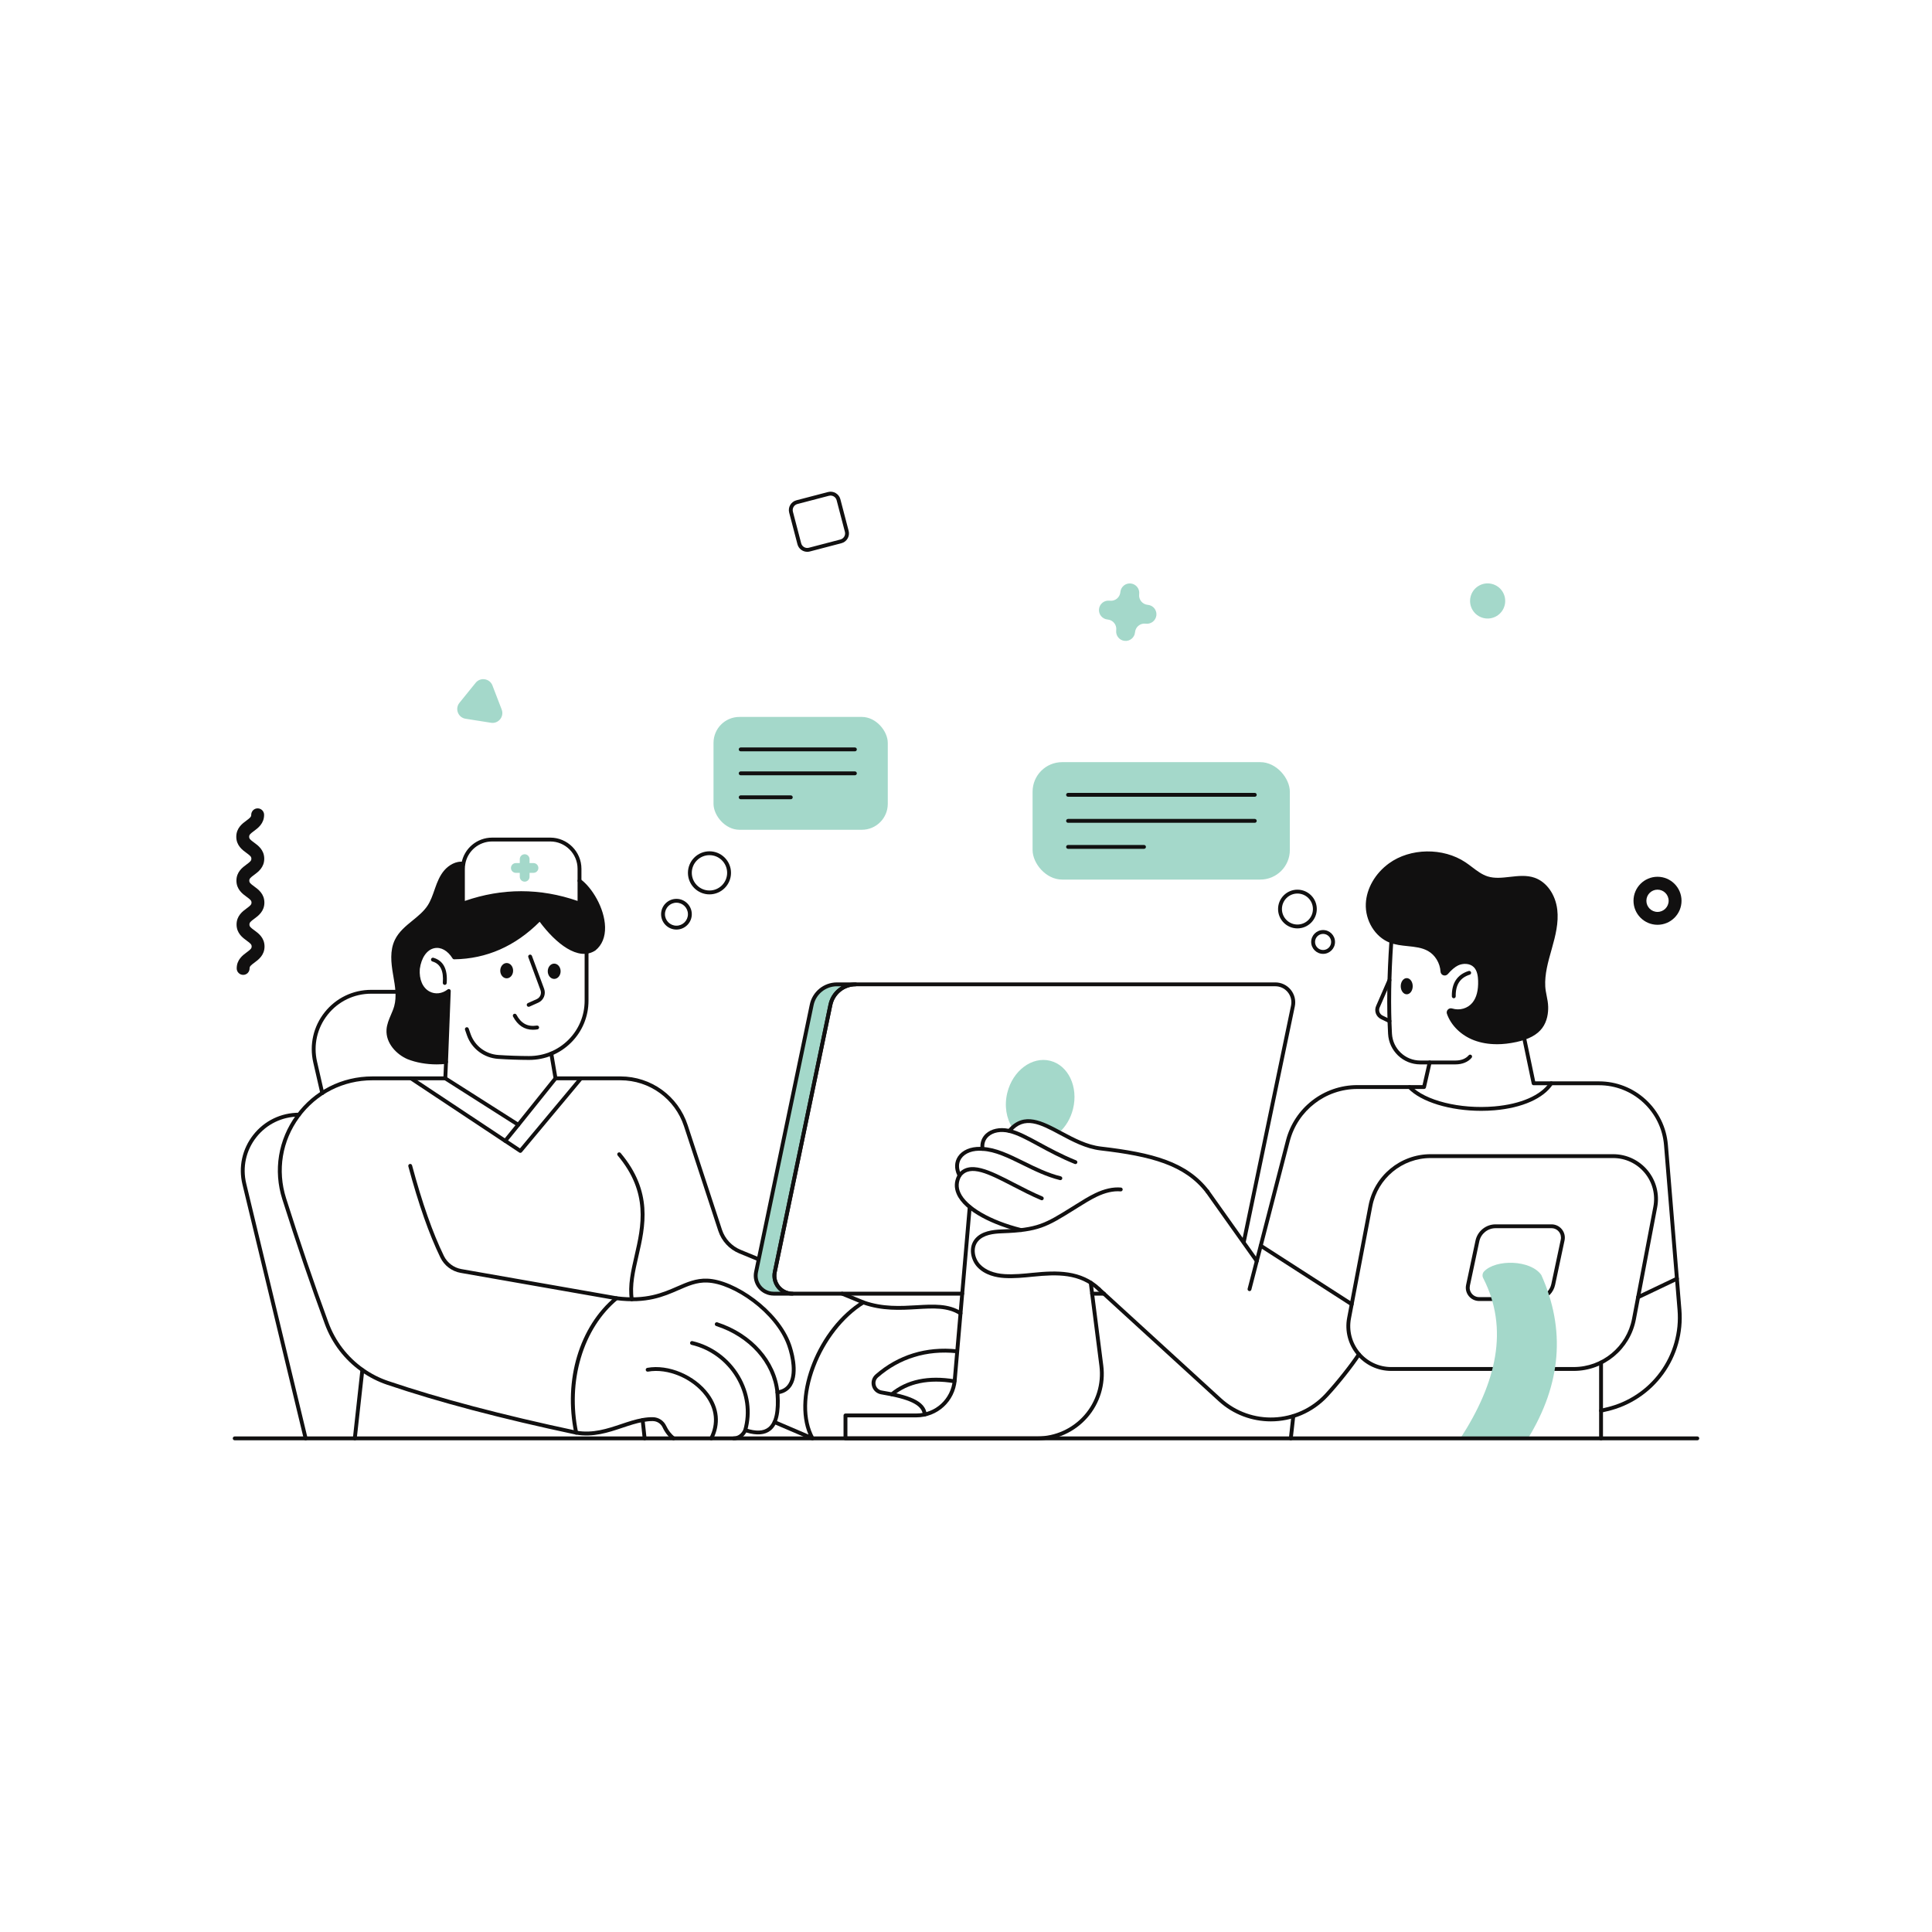 <?xml version="1.0" encoding="utf-8"?>
<svg xmlns="http://www.w3.org/2000/svg" viewBox="0 0 1500 1500">
  <g>
    <g id="Inking_Expand">
      <g id="Admission_copy">
        <g>
          <rect height="87.62" rx="20.14" ry="20.14" style="fill:#a4d8ca" width="135.3" x="553.97" y="556.62"/>
          <path d="M550.83,694.39c-9.22,0-16.72-7.5-16.72-16.72s7.5-16.72,16.72-16.72,16.72,7.5,16.72,16.72-7.5,16.72-16.72,16.72ZM550.83,663.94c-7.57,0-13.72,6.16-13.72,13.72s6.16,13.72,13.72,13.72,13.72-6.16,13.72-13.72-6.16-13.72-13.72-13.72Z" style="fill:#111010"/>
          <path d="M525.19,721.71c-6.58,0-11.92-5.35-11.92-11.92s5.35-11.92,11.92-11.92,11.92,5.35,11.92,11.92-5.35,11.92-11.92,11.92ZM525.19,700.86c-4.92,0-8.92,4-8.92,8.92s4,8.92,8.92,8.92,8.92-4,8.92-8.92-4-8.92-8.92-8.92Z" style="fill:#111010"/>
          <path d="M663.74,583.33h-88.67c-.83,0-1.5-.67-1.5-1.5s.67-1.5,1.5-1.5h88.67c.83,0,1.5.67,1.5,1.5s-.67,1.5-1.5,1.5Z" style="fill:#111010"/>
          <path d="M663.74,601.93h-88.67c-.83,0-1.5-.67-1.5-1.5s.67-1.5,1.5-1.5h88.67c.83,0,1.5.67,1.5,1.5s-.67,1.5-1.5,1.5Z" style="fill:#111010"/>
          <path d="M613.97,620.53h-38.9c-.83,0-1.5-.67-1.5-1.5s.67-1.5,1.5-1.5h38.9c.83,0,1.5.67,1.5,1.5s-.67,1.5-1.5,1.5Z" style="fill:#111010"/>
        </g>
        <g>
          <rect height="91.17" rx="22.94" ry="22.94" style="fill:#a4d8ca" width="199.73" x="801.7" y="591.73"/>
          <path d="M1007.32,720.8c-8.29,0-15.03-6.74-15.03-15.03s6.74-15.03,15.03-15.03,15.03,6.74,15.03,15.03-6.74,15.03-15.03,15.03ZM1007.32,693.74c-6.63,0-12.03,5.4-12.03,12.03s5.4,12.03,12.03,12.03,12.03-5.4,12.03-12.03-5.4-12.03-12.03-12.03Z" style="fill:#111010"/>
          <path d="M1027.25,740.58c-5.1,0-9.25-4.15-9.25-9.25s4.15-9.25,9.25-9.25,9.25,4.15,9.25,9.25-4.15,9.25-9.25,9.25ZM1027.25,725.08c-3.45,0-6.25,2.8-6.25,6.25s2.8,6.25,6.25,6.25,6.25-2.8,6.25-6.25-2.8-6.25-6.25-6.25Z" style="fill:#111010"/>
          <path d="M974.21,618.6h-144.97c-.83,0-1.5-.67-1.5-1.5s.67-1.5,1.5-1.5h144.97c.83,0,1.5.67,1.5,1.5s-.67,1.5-1.5,1.5Z" style="fill:#111010"/>
          <path d="M974.21,638.82h-144.97c-.83,0-1.5-.67-1.5-1.5s.67-1.5,1.5-1.5h144.97c.83,0,1.5.67,1.5,1.5s-.67,1.5-1.5,1.5Z" style="fill:#111010"/>
          <path d="M888.2,659.03h-58.95c-.83,0-1.5-.67-1.5-1.5s.67-1.5,1.5-1.5h58.95c.83,0,1.5.67,1.5,1.5s-.67,1.5-1.5,1.5Z" style="fill:#111010"/>
        </g>
        <g>
          <path d="M449.92,685.36c-.83,0-1.5-.67-1.5-1.5v-9.32c0-11.71-9.52-21.23-21.23-21.23h-45.06c-10.35,0-19.15,7.39-20.91,17.58-.14.82-.91,1.37-1.73,1.22-.82-.14-1.36-.92-1.22-1.73,2.01-11.63,12.05-20.06,23.87-20.06h45.06c13.36,0,24.23,10.87,24.23,24.23v9.32c0,.83-.67,1.5-1.5,1.5Z" style="fill:#111010"/>
          <path d="M414.2,670.09h-3.06v-3.06c0-2.09-1.69-3.79-3.79-3.79h0c-2.09,0-3.79,1.69-3.79,3.79v3.06h-3.06c-2.09,0-3.79,1.69-3.79,3.79h0c0,2.09,1.69,3.79,3.79,3.79h3.06v3.06c0,2.09,1.69,3.79,3.79,3.79h0c2.09,0,3.79-1.69,3.79-3.79v-3.06h3.06c2.09,0,3.79-1.69,3.79-3.79h0c0-2.09-1.69-3.79-3.79-3.79Z" style="fill:#a4d8ca"/>
          <path d="M461.36,736.7c-12.17,7.97-29.11-5.17-42.21-23.36-18.62,19.19-40.63,29.6-66.52,29.96-9.02-14.58-25.57-10.83-28.19,8.86-1.37,18.48,13.73,25.25,24,17.23l-2.14,55.1c-10.68,1.18-21.29-.33-29.38-3.57-8.62-3.7-15.95-12.12-15.32-21.47.42-6.3,4.23-11.82,5.91-17.9,2.3-8.35.49-17.19-.95-25.73-1.43-8.53-2.4-17.7,1.36-25.49,5.33-11.03,18.5-16.13,25.25-26.35,2.81-4.24,4.36-9.16,6.05-13.96,1.69-4.8,3.61-9.65,6.97-13.47,3.36-3.82,8.53-6.75,13.55-5.92-.23,1.27-.34,2.58-.34,3.91v27.04c30.17-10.95,60.35-10.95,90.52,0v-17.72c13.65,9.95,26.82,40.39,11.44,52.84Z" style="fill:#111010"/>
          <path d="M339.05,826.39c-8.05,0-16.03-1.41-22.69-4.07-8.35-3.58-16.98-12.29-16.26-22.96.27-4.1,1.88-7.85,3.43-11.47.94-2.19,1.91-4.46,2.54-6.73,2.04-7.42.67-15.44-.66-23.2l-.32-1.88c-1.4-8.37-2.56-18,1.49-26.39,3.04-6.29,8.48-10.73,13.75-15.01,4.25-3.46,8.64-7.04,11.6-11.51,2.4-3.62,3.89-7.91,5.34-12.06l.55-1.57c1.62-4.61,3.65-9.86,7.26-13.96,3.3-3.75,8.95-7.39,14.92-6.41.4.07.75.29.98.62s.32.74.25,1.13c-.21,1.16-.32,2.39-.32,3.64v24.92c29.05-10.07,58.48-10.07,87.52,0v-15.6c0-.56.32-1.08.82-1.34s1.11-.21,1.56.12c8.83,6.44,18.59,22.43,18.96,37.03.2,7.79-2.38,14.08-7.46,18.19-.04.03-.08.06-.12.09-13.22,8.66-30.77-5.59-43.2-22.31-18.97,19-41.28,28.8-66.33,29.15-.54-.01-1.02-.26-1.3-.71-3.75-6.06-9.05-9.02-14.19-7.92-5.77,1.23-10.08,7.44-11.24,16.19-.59,8.04,2.23,14.59,7.56,17.44,4.39,2.35,9.77,1.74,14.03-1.59.46-.36,1.09-.42,1.61-.15.52.27.84.81.82,1.39l-2.14,55.1c-.03.74-.6,1.35-1.33,1.43-2.46.27-4.94.4-7.42.4ZM357.96,671.99c-4.21,0-8.18,2.75-10.65,5.56-3.25,3.7-5.08,8.44-6.68,12.98l-.55,1.56c-1.5,4.32-3.06,8.79-5.67,12.73-3.21,4.86-7.78,8.58-12.21,12.18-5.24,4.27-10.19,8.3-12.94,13.99-3.67,7.59-2.56,16.67-1.23,24.59l.32,1.87c1.39,8.08,2.82,16.44.6,24.5-.68,2.46-1.69,4.83-2.67,7.11-1.52,3.55-2.95,6.9-3.19,10.49-.62,9.22,7.04,16.83,14.42,19.99,7.87,3.15,17.77,4.45,27.34,3.59l1.98-50.9c-4.71,2.54-10.15,2.67-14.75.21-6.41-3.43-9.83-11.05-9.13-20.39,1.37-10.28,6.45-17.28,13.6-18.82,6.21-1.33,12.48,1.86,16.9,8.55,24.44-.55,46.18-10.47,64.63-29.49.31-.32.74-.48,1.19-.45.44.03.85.26,1.11.62,11.64,16.16,28.28,30.68,40.11,23.02,4.35-3.55,6.46-8.84,6.29-15.73-.31-12.38-7.81-25.81-15.34-32.72v14.54c0,.49-.24.95-.64,1.23-.4.28-.91.35-1.37.18-29.69-10.78-59.8-10.78-89.5,0-.46.17-.97.1-1.37-.18-.4-.28-.64-.74-.64-1.23v-27.04c0-.87.04-1.72.13-2.55-.02,0-.05,0-.07,0ZM461.36,736.7h0,0Z" style="fill:#111010"/>
          <path d="M345.3,764.66s-.08,0-.12,0c-.83-.07-1.44-.79-1.38-1.61.75-9.34-1.9-14.76-8.1-16.56-.79-.23-1.25-1.06-1.02-1.86.23-.79,1.07-1.25,1.86-1.02,7.67,2.23,11.12,8.85,10.26,19.68-.06.79-.72,1.38-1.49,1.38Z" style="fill:#111010"/>
          <path d="M345.73,838.76s-.04,0-.07,0c-.83-.04-1.47-.74-1.43-1.57l.57-12.76c.04-.83.71-1.47,1.57-1.43.83.04,1.47.74,1.43,1.57l-.57,12.76c-.04.8-.7,1.43-1.5,1.43Z" style="fill:#111010"/>
          <path d="M410.85,822.92c-.06,0-.12,0-.18,0-8.04-.03-16.1-.31-23.97-.83-10.93-.72-20.38-7.79-24.07-18.01-.54-1.51-1.08-3.04-1.59-4.57-.27-.79.16-1.64.94-1.9.79-.27,1.64.16,1.9.94.51,1.52,1.04,3.02,1.58,4.51,3.29,9.1,11.7,15.39,21.45,16.03,7.81.51,15.81.79,23.79.82,11.54.02,22.4-4.41,30.57-12.55,8.15-8.12,12.64-18.92,12.64-30.42v-38c0-.83.67-1.5,1.5-1.5s1.5.67,1.5,1.5v38c0,12.3-4.8,23.86-13.52,32.55-8.7,8.66-20.24,13.43-32.52,13.43Z" style="fill:#111010"/>
          <path d="M410.46,781.68c-.57,0-1.12-.33-1.37-.89-.34-.76,0-1.64.75-1.98l6.89-3.1c2.64-1.19,3.93-4.25,2.92-6.97l-9.47-25.57c-.29-.78.11-1.64.88-1.93.78-.29,1.64.11,1.93.89l9.47,25.57c1.55,4.19-.42,8.91-4.5,10.75l-6.89,3.1c-.2.09-.41.13-.61.13Z" style="fill:#111010"/>
          <path d="M413.82,799.51c-6.69,0-11.88-3.44-15.49-10.25-.39-.73-.11-1.64.62-2.03.73-.39,1.64-.11,2.03.62,3.59,6.78,8.77,9.53,15.83,8.4.81-.13,1.59.43,1.72,1.24.13.82-.43,1.59-1.24,1.72-1.2.19-2.36.29-3.47.29Z" style="fill:#111010"/>
          <path d="M398.38,753.63c0,3.28-2.24,5.94-4.99,5.94s-4.99-2.66-4.99-5.94,2.24-5.94,4.99-5.94,4.99,2.66,4.99,5.94Z" style="fill:#111010"/>
          <path d="M435.26,754.09c0,3.28-2.24,5.94-4.99,5.94s-4.99-2.66-4.99-5.94,2.24-5.94,4.99-5.94,4.99,2.66,4.99,5.94Z" style="fill:#111010"/>
          <path d="M431.31,838.76c-.72,0-1.35-.52-1.48-1.25l-3.29-19.26c-.14-.82.41-1.59,1.23-1.73.83-.14,1.59.41,1.73,1.23l3.29,19.26c.14.82-.41,1.59-1.23,1.73-.09.01-.17.02-.25.02Z" style="fill:#111010"/>
        </g>
        <g>
          <path d="M522.97,1118.25c-.31,0-.62-.1-.89-.3-3.02-2.24-5.78-5.75-7.57-9.62-1.41-3.04-4.34-4.96-7.64-5-2.39-.03-4.9.19-7.66.68-5.25.93-10.45,2.67-15.96,4.51-11.13,3.73-22.64,7.58-36.17,5.28-58.43-12.44-106.35-25.09-146.56-38.7-7.14-2.41-13.88-5.85-20.06-10.23-12.98-9.18-22.75-21.94-28.26-36.9-11.17-30.36-22.27-62.94-32.99-96.82-7.13-22.51-3.22-46.35,10.74-65.41,13.96-19.07,35.52-30.01,59.15-30.01h56.62c.29,0,.56.08.8.23l55.54,35.32,28.08-34.99c.29-.35.71-.56,1.17-.56h50.43c23.79,0,44.75,15.19,52.17,37.79l26.62,81.19c2.34,7.1,7.64,12.81,14.55,15.65l14.55,5.99c.77.32,1.13,1.19.82,1.96-.31.77-1.19,1.13-1.96.82l-14.55-5.99c-7.72-3.18-13.64-9.55-16.25-17.49l-26.62-81.19c-7-21.37-26.82-35.73-49.31-35.73h-49.71l-28.47,35.48c-.48.6-1.33.74-1.97.33l-56.3-35.81h-56.18c-22.66,0-43.34,10.49-56.73,28.78-13.38,18.28-17.14,41.14-10.3,62.73,10.71,33.84,21.8,66.37,32.95,96.69,5.3,14.38,14.7,26.65,27.18,35.48,5.94,4.21,12.42,7.52,19.28,9.83,40.1,13.57,87.91,26.19,146.16,38.59,12.73,2.17,23.87-1.57,34.65-5.18,5.62-1.88,10.92-3.66,16.38-4.62,2.95-.53,5.64-.76,8.22-.72,4.4.06,8.45,2.7,10.32,6.74,1.59,3.43,4,6.52,6.63,8.48.67.49.8,1.43.31,2.1-.29.4-.75.6-1.21.6Z" style="fill:#111010"/>
          <path d="M745.75,1021.15c-.28,0-.56-.08-.81-.24-9.15-5.93-20.28-5.27-33.15-4.51-12.59.74-26.85,1.58-42.01-3.81l-16.52-6.8c-.77-.32-1.13-1.19-.82-1.96.31-.77,1.19-1.13,1.96-.82l16.45,6.77c14.52,5.17,28.46,4.34,40.76,3.62,12.85-.76,24.99-1.48,34.96,4.98.7.45.89,1.38.44,2.07-.29.44-.77.68-1.26.68Z" style="fill:#111010"/>
          <path d="M569.64,1118.25c-.83,0-1.5-.67-1.5-1.5s.67-1.5,1.5-1.5c3.21,0,6.12-2.1,7.61-5.47.31-.7,1.1-1.06,1.83-.82,7.9,2.54,13.57,2.32,17.33-.66,4.97-3.94,6.82-12.8,5.68-27.11-.06-.8.51-1.5,1.3-1.61,4.07-.53,6.96-2.28,8.85-5.37,4.44-7.24,2.22-20.45-1.03-29.56-9.1-25.51-41.85-48.21-62.28-48.9-8-.28-14.46,2.55-21.96,5.82-11.66,5.09-24.87,10.86-48.57,7.86l-120.69-21.16c-6.86-1.2-12.76-5.65-15.8-11.91-8.79-18.11-16.93-41.27-24.88-70.8-.22-.8.26-1.62,1.06-1.84.8-.22,1.62.26,1.84,1.06,7.9,29.34,15.97,52.33,24.68,70.26,2.62,5.39,7.71,9.23,13.62,10.27l120.62,21.15c22.8,2.88,35.61-2.71,46.92-7.65,7.5-3.28,14.56-6.37,23.26-6.07,21.34.72,55.54,24.35,65.01,50.89,1.26,3.52,7.2,21.63.76,32.13-2.13,3.48-5.37,5.68-9.62,6.54.99,14.58-1.27,23.86-6.91,28.32-4.39,3.48-10.58,3.99-18.88,1.54-2.11,3.77-5.75,6.06-9.75,6.06Z" style="fill:#111010"/>
          <path d="M552.24,1118.25c-.23,0-.46-.05-.68-.17-.74-.38-1.03-1.28-.65-2.02,5.46-10.67,4.34-22.11-3.16-32.21-10.09-13.58-29.28-21.71-44.65-18.91-.81.15-1.6-.39-1.74-1.21-.15-.81.39-1.6,1.21-1.74,16.41-2.99,36.87,5.64,47.59,20.07,8.22,11.06,9.43,23.62,3.42,35.36-.27.52-.79.82-1.34.82Z" style="fill:#111010"/>
          <path d="M578.62,1111.89c-.13,0-.27-.02-.41-.06-.8-.22-1.26-1.05-1.04-1.85,3.79-13.49,1.81-27.79-5.59-40.28-7.66-12.92-20.29-22.23-34.66-25.55-.81-.19-1.31-.99-1.12-1.8.19-.81.99-1.31,1.8-1.12,15.16,3.5,28.49,13.32,36.56,26.94,7.82,13.2,9.92,28.33,5.9,42.62-.19.66-.79,1.09-1.44,1.09Z" style="fill:#111010"/>
          <path d="M603.58,1082.57c-.76,0-1.42-.58-1.49-1.35-2.24-23.08-20.33-43.38-46.08-51.71-.79-.25-1.22-1.1-.96-1.89.25-.79,1.1-1.22,1.89-.97,26.89,8.7,45.78,30,48.14,54.28.08.82-.52,1.56-1.35,1.64-.05,0-.1,0-.15,0Z" style="fill:#111010"/>
          <path d="M447.34,1113.82c-.7,0-1.32-.49-1.47-1.2-8.54-41.2,3.93-82.74,31.76-105.83.64-.53,1.58-.44,2.11.2.53.64.44,1.58-.2,2.11-13.19,10.95-23.06,26.51-28.55,45-5.47,18.41-6.22,38.44-2.18,57.92.17.81-.35,1.6-1.16,1.77-.1.02-.21.03-.31.03Z" style="fill:#111010"/>
          <path d="M404.01,895.08c-.29,0-.57-.08-.83-.25l-84.89-56.33c-.69-.46-.88-1.39-.42-2.08.46-.69,1.39-.88,2.08-.42l83.77,55.59,46.17-55.3c.53-.64,1.48-.72,2.11-.19.64.53.72,1.48.19,2.11l-47.03,56.33c-.29.35-.72.54-1.15.54Z" style="fill:#111010"/>
          <path d="M392.25,887.28c-.33,0-.67-.11-.95-.34-.64-.52-.74-1.47-.22-2.11l10.15-12.49c.52-.64,1.47-.74,2.11-.22.64.52.74,1.47.22,2.11l-10.15,12.49c-.3.36-.73.55-1.17.55Z" style="fill:#111010"/>
          <path d="M490.51,1010.25c-.73,0-1.37-.53-1.48-1.27-1.67-10.93.93-22.24,3.69-34.22,5.24-22.81,11.18-48.66-13.14-77.63-.53-.63-.45-1.58.18-2.11s1.58-.45,2.11.18c25.28,30.11,19.16,56.74,13.76,80.23-2.69,11.69-5.22,22.72-3.64,33.09.12.82-.44,1.58-1.26,1.71-.08.01-.15.02-.23.02Z" style="fill:#111010"/>
          <path d="M500.49,1118.25c-.76,0-1.41-.57-1.49-1.34l-1.54-14.22c-.09-.82.51-1.56,1.33-1.65.82-.08,1.56.5,1.65,1.33l1.54,14.22c.09.82-.51,1.56-1.33,1.65-.05,0-.11,0-.16,0Z" style="fill:#111010"/>
          <path d="M275.48,1118.25c-.05,0-.11,0-.17,0-.82-.09-1.42-.83-1.33-1.66l5.86-53.1c.09-.82.83-1.42,1.66-1.33.82.09,1.42.83,1.33,1.66l-5.86,53.1c-.08.77-.73,1.34-1.49,1.34Z" style="fill:#111010"/>
          <path d="M630.81,1118.25c-.2,0-.4-.04-.59-.12l-29.46-12.62c-.76-.33-1.11-1.21-.79-1.97.33-.76,1.21-1.11,1.97-.79l25.76,11.04c-13.12-30.74,7.21-82.6,41.78-103.9.71-.43,1.63-.22,2.06.49.43.71.21,1.63-.49,2.06-16.17,9.96-30.49,28.26-38.31,48.95-7.94,21.02-8.17,40.93-.63,54.64.31.56.23,1.26-.2,1.73-.29.32-.7.49-1.11.49Z" style="fill:#111010"/>
          <path d="M718.01,1099.71c-.76,0-1.42-.58-1.49-1.36-.72-7.56-10.11-12.14-32.39-15.8-3.43-.56-6.15-2.98-7.1-6.32-.95-3.34.09-6.84,2.72-9.12,17.47-15.23,39.32-21.96,63.16-19.48.82.09,1.42.82,1.34,1.65-.09.82-.82,1.42-1.65,1.34-23-2.4-44.05,4.09-60.88,18.76-1.77,1.54-2.44,3.8-1.8,6.04.64,2.24,2.39,3.8,4.7,4.18,20.2,3.32,33.86,7.73,34.89,18.47.08.82-.53,1.56-1.35,1.64-.05,0-.1,0-.14,0Z" style="fill:#111010"/>
          <path d="M692.38,1084.07c-.43,0-.86-.19-1.16-.54-.53-.64-.44-1.58.2-2.11,12.58-10.39,29.36-13.92,49.89-10.47.82.14,1.37.91,1.23,1.73-.14.82-.92,1.37-1.73,1.23-19.63-3.29-35.61.01-47.48,9.83-.28.23-.62.34-.95.34Z" style="fill:#111010"/>
        </g>
        <g>
          <path d="M250.2,850.17c-.68,0-1.3-.47-1.46-1.17l-5.52-24.08c-3.16-13.76.08-27.99,8.87-39.03s21.94-17.38,36.06-17.38h20.01c.83,0,1.5.67,1.5,1.5s-.67,1.5-1.5,1.5h-20.01c-13.2,0-25.49,5.92-33.71,16.25-8.22,10.33-11.25,23.63-8.29,36.49l5.52,24.08c.19.81-.32,1.61-1.13,1.8-.11.03-.23.04-.34.04Z" style="fill:#111010"/>
          <path d="M237.3,1118.25c-.68,0-1.29-.46-1.46-1.15l-47.6-197.52c-3.26-13.52-.19-27.54,8.41-38.47s21.52-17.19,35.43-17.19c.83,0,1.5.67,1.5,1.5s-.67,1.5-1.5,1.5c-12.98,0-25.04,5.85-33.07,16.05-8.03,10.2-10.9,23.29-7.85,35.91l47.6,197.52c.19.81-.3,1.62-1.11,1.81-.12.03-.24.04-.35.04Z" style="fill:#111010"/>
        </g>
        <g>
          <path d="M664.27,764.24c-9.45,0-17.61,6.63-19.54,15.89l-43.19,207.46c-1.81,8.67,4.81,16.81,13.67,16.81h-14.53c-8.85,0-15.47-8.14-13.67-16.81l43.2-207.46c1.92-9.26,10.08-15.89,19.53-15.89h14.53Z" style="fill:#a4d8ca"/>
          <path d="M615.21,1005.9h-14.53c-4.67,0-9.04-2.08-11.99-5.7-2.95-3.63-4.1-8.33-3.15-12.91l43.2-207.46c2.05-9.9,10.88-17.08,21-17.08h14.53c.83,0,1.5.67,1.5,1.5s-.67,1.5-1.5,1.5c-8.7,0-16.3,6.18-18.07,14.7l-43.19,207.46c-.77,3.69.15,7.48,2.53,10.4,2.38,2.93,5.9,4.6,9.67,4.6.83,0,1.5.67,1.5,1.5s-.67,1.5-1.5,1.5ZM649.74,765.74c-8.7,0-16.29,6.18-18.06,14.69l-43.2,207.46c-.77,3.69.16,7.48,2.54,10.41,2.38,2.92,5.9,4.6,9.66,4.6h5.37c-1.04-.77-2-1.68-2.84-2.71-2.95-3.63-4.09-8.33-3.14-12.91l43.19-207.46c1.26-6.05,5.05-11.08,10.11-14.08h-3.63Z" style="fill:#111010"/>
          <path d="M747.07,1005.9h-131.86c-4.68,0-9.05-2.08-12-5.71-2.95-3.63-4.09-8.33-3.14-12.91l43.19-207.46c2.06-9.9,10.9-17.08,21.01-17.08h325.88c4.67,0,9.04,2.08,11.99,5.7,2.95,3.63,4.1,8.33,3.15,12.91l-38.18,183.37c-.17.81-.96,1.33-1.77,1.16-.81-.17-1.33-.96-1.16-1.77l38.18-183.37c.77-3.69-.16-7.48-2.54-10.41-2.38-2.92-5.9-4.6-9.66-4.6h-325.88c-8.7,0-16.3,6.18-18.07,14.7l-43.19,207.46c-.77,3.69.15,7.48,2.53,10.4,2.38,2.93,5.9,4.6,9.67,4.6h131.86c.83,0,1.5.67,1.5,1.5s-.67,1.5-1.5,1.5Z" style="fill:#111010"/>
          <path d="M857.06,1005.9h-9.15c-.83,0-1.5-.67-1.5-1.5s.67-1.5,1.5-1.5h9.15c.83,0,1.5.67,1.5,1.5s-.67,1.5-1.5,1.5Z" style="fill:#111010"/>
          <path d="M822.5,879.16c4.89-4.45,8.73-10.73,10.58-18.15,4.28-17.16-3.66-33.92-17.74-37.43-14.08-3.51-28.96,7.56-33.24,24.71-2.52,10.09-.8,20.05,3.9,27.25,8.1-6.86,19.37-7.44,36.5,3.62Z" style="fill:#a4d8ca"/>
          <path d="M805.4,1118.25h-148.98c-.83,0-1.5-.67-1.5-1.5v-17.8c0-.83.67-1.5,1.5-1.5h54.91c14.93,0,27.15-11.21,28.44-26.08l11.63-134.39c.07-.83.81-1.43,1.62-1.37.83.07,1.44.8,1.37,1.62l-11.63,134.39c-1.42,16.43-14.93,28.82-31.42,28.82h-53.41v14.8h147.48c13.95,0,27.23-6,36.45-16.47,9.22-10.47,13.49-24.41,11.73-38.25l-8.24-64.46c-.1-.82.48-1.57,1.3-1.68.81-.1,1.57.48,1.68,1.3l8.24,64.46c1.88,14.69-2.66,29.49-12.45,40.61-9.79,11.11-23.89,17.49-38.7,17.49Z" style="fill:#111010"/>
        </g>
        <g>
          <path d="M792.73,956.52c-.12,0-.24-.01-.36-.04-19.96-4.95-43.48-15.29-49.59-29.47-2.1-4.86-1.93-9.71.49-14.42-2.46-5.28-2.29-10.47.53-14.69,3.28-4.92,9.7-7.65,17.4-7.47-.12-4,1.36-7.59,4.25-10.23,4.16-3.8,10.7-5.19,17.65-3.78,12.03-13.61,26.23-6,41.25,2.04,9.6,5.14,19.53,10.46,30.38,11.74,40.2,4.68,66.82,11.74,83.92,34.01.5.66.38,1.6-.28,2.1-.66.51-1.6.38-2.1-.28-16.46-21.43-42.49-28.28-81.89-32.86-11.42-1.34-22.06-7.04-31.45-12.08-15.39-8.25-27.54-14.76-38.13-2.07-.36.44-.94.63-1.5.5-6.31-1.49-12.23-.42-15.83,2.88-2.6,2.38-3.69,5.63-3.15,9.39.07.45-.08.91-.39,1.24-.31.33-.76.51-1.21.47-7.36-.58-13.51,1.68-16.43,6.05-2.31,3.47-2.31,7.86,0,12.37.23.45.22.98-.03,1.42-2.29,4.07-2.54,8.27-.73,12.47,4.68,10.85,23.35,21.75,47.56,27.75.8.2,1.29,1.01,1.09,1.82-.17.68-.78,1.14-1.46,1.14Z" style="fill:#111010"/>
          <path d="M853.24,1002.42c-.37,0-.74-.14-1.03-.41-13.97-13.24-31.54-12.68-49.84-10.84h-.12c-7.33.75-14.9,1.51-22.41,1.07-6.36-.38-15.18-2.17-21.13-8.6-5.11-5.51-7.15-15.48-1.55-21.98,5.01-5.81,13.32-6.86,20.78-7.13,27.62-.97,33.26-4.48,54.25-17.53l.64-.4c.89-.56,1.78-1.11,2.67-1.67,4.7-2.95,9.57-6,14.69-8.47,7.21-3.48,13.97-4.98,20.09-4.45.83.07,1.44.8,1.36,1.62-.07.83-.81,1.44-1.62,1.36-5.58-.49-11.81.92-18.53,4.16-4.97,2.4-9.77,5.41-14.4,8.31-.9.56-1.79,1.12-2.69,1.68l-.64.4c-20.98,13.05-27.32,16.98-55.73,17.98-6.81.24-14.35,1.15-18.61,6.09-4.52,5.24-2.75,13.41,1.48,17.98,4.12,4.44,10.9,7.16,19.11,7.64,7.27.43,14.73-.32,21.94-1.05h.12c18.26-1.85,37.33-2.47,52.21,11.63.6.57.63,1.52.06,2.12-.29.31-.69.47-1.09.47Z" style="fill:#111010"/>
          <path d="M808.83,931.88c-.19,0-.39-.04-.58-.12-7.73-3.27-15.04-7.05-22.11-10.71-18.38-9.52-32.9-17.04-39.98-7.55-.5.66-1.44.8-2.1.31s-.8-1.44-.3-2.1c8.6-11.53,24.9-3.09,43.77,6.68,7.02,3.63,14.27,7.39,21.9,10.61.76.32,1.12,1.2.8,1.97-.24.57-.8.92-1.38.92Z" style="fill:#111010"/>
          <path d="M823.27,916.26c-.12,0-.24-.01-.36-.04-10.36-2.54-19.94-7.26-29.2-11.83-10.9-5.37-21.19-10.44-30.94-10.88-.83-.04-1.47-.74-1.43-1.57.04-.83.71-1.46,1.57-1.43,10.38.47,20.95,5.68,32.13,11.19,9.12,4.49,18.54,9.14,28.58,11.61.8.2,1.3,1.01,1.1,1.81-.17.68-.78,1.14-1.46,1.14Z" style="fill:#111010"/>
          <path d="M834.96,903.81c-.19,0-.38-.04-.56-.11-11.22-4.54-20.46-9.56-28.61-13.99-8.6-4.68-16.04-8.71-22.48-10.19-.81-.19-1.31-.99-1.13-1.8.19-.81.99-1.31,1.8-1.13,6.85,1.57,14.45,5.7,23.24,10.48,8.08,4.39,17.24,9.37,28.3,13.84.77.31,1.14,1.19.83,1.95-.24.58-.8.94-1.39.94Z" style="fill:#111010"/>
          <path d="M986.66,1103.55c-14.51,0-29.04-5.18-40.53-15.68l-93.91-85.85c-.61-.56-.65-1.51-.1-2.12.56-.61,1.51-.65,2.12-.09l93.91,85.85c23.15,21.16,59.35,19.59,80.7-3.52,8.63-9.34,19.35-22.85,24.95-31.44.45-.69,1.38-.89,2.08-.44.69.45.89,1.38.44,2.08-5.67,8.71-16.53,22.4-25.26,31.84-11.88,12.85-28.13,19.37-44.4,19.37Z" style="fill:#111010"/>
          <path d="M975.76,980.56c-.47,0-.93-.22-1.22-.63l-38.3-53.95c-.48-.68-.32-1.61.35-2.09.67-.48,1.61-.32,2.09.35l38.3,53.95c.48.68.32,1.61-.35,2.09-.26.19-.57.28-.87.28Z" style="fill:#111010"/>
          <path d="M970.11,1002.42c-.12,0-.25-.02-.38-.05-.8-.21-1.28-1.03-1.08-1.83l29.79-115.2c6.53-25.24,29.29-42.87,55.36-42.87h50.64l4.08-17.92c.18-.81.99-1.32,1.8-1.13.81.18,1.31.99,1.13,1.8l-4.35,19.09c-.16.68-.76,1.17-1.46,1.17h-51.84c-24.7,0-46.27,16.7-52.46,40.62l-29.79,115.2c-.17.68-.78,1.12-1.45,1.12Z" style="fill:#111010"/>
          <path d="M1049.46,1014.1c-.28,0-.56-.08-.81-.24l-70.62-45.43c-.7-.45-.9-1.38-.45-2.07.45-.7,1.38-.9,2.07-.45l70.62,45.43c.7.45.9,1.38.45,2.07-.29.45-.77.69-1.26.69Z" style="fill:#111010"/>
          <path d="M1002.19,1118.25c-.06,0-.11,0-.17,0-.82-.09-1.42-.83-1.32-1.66l1.93-17.27c.09-.82.83-1.42,1.66-1.32.82.09,1.42.83,1.32,1.66l-1.93,17.27c-.08.77-.73,1.33-1.49,1.33Z" style="fill:#111010"/>
          <path d="M1243.05,1118.25c-.83,0-1.5-.67-1.5-1.5v-58.87c0-.83.67-1.5,1.5-1.5s1.5.67,1.5,1.5v58.87c0,.83-.67,1.5-1.5,1.5Z" style="fill:#111010"/>
          <path d="M1243.04,1096.75c-.68,0-1.3-.47-1.46-1.16-.19-.81.31-1.61,1.12-1.8l4.7-1.1c16.7-3.91,31.46-13.7,41.56-27.57,10.1-13.87,14.89-30.92,13.49-48.01l-10.5-128.02c-1.04-12.71-6.78-24.47-16.16-33.12s-21.57-13.4-34.33-13.4h-50.76c-.71,0-1.32-.5-1.47-1.19l-7.49-35.76c-.17-.81.35-1.61,1.16-1.78.8-.17,1.61.35,1.78,1.16l7.24,34.57h49.54c13.51,0,26.42,5.04,36.36,14.2,9.94,9.15,16.01,21.61,17.12,35.08l10.5,128.02c1.46,17.81-3.53,35.58-14.05,50.02-10.52,14.45-25.9,24.65-43.3,28.72l-4.7,1.1c-.12.03-.23.04-.34.04Z" style="fill:#111010"/>
          <path d="M1271.82,1008.64c-.56,0-1.1-.32-1.36-.85-.36-.75-.04-1.64.71-2l30.13-14.36c.75-.35,1.64-.04,2,.71.36.75.04,1.64-.71,2l-30.13,14.36c-.21.1-.43.15-.64.15Z" style="fill:#111010"/>
          <path d="M1149.99,862.45c-23.89,0-46.69-6.8-56.71-17.45-.57-.6-.54-1.55.06-2.12.6-.57,1.55-.54,2.12.06,10.9,11.58,38.12,18.34,64.71,16.08,20.55-1.75,36.21-8.59,42.96-18.78.46-.69,1.39-.88,2.08-.42.69.46.88,1.39.42,2.08-7.26,10.95-23.73,18.28-45.2,20.11-3.48.3-6.97.44-10.44.44Z" style="fill:#111010"/>
        </g>
        <g>
          <path d="M1221.81,1064.37h-14.64c-.83,0-1.5-.67-1.5-1.5s.67-1.5,1.5-1.5h14.64c22.12,0,41.17-15.77,45.3-37.49l16.56-87.04c1.78-9.34-.68-18.89-6.74-26.21-6.06-7.32-14.98-11.52-24.48-11.52h-141.7c-22.12,0-41.17,15.77-45.3,37.49l-16.56,87.04c-1.78,9.34.68,18.89,6.74,26.21,6.06,7.32,14.98,11.52,24.48,11.52h78.6c.83,0,1.5.67,1.5,1.5s-.67,1.5-1.5,1.5h-78.6c-10.4,0-20.17-4.59-26.79-12.6-6.63-8.01-9.32-18.47-7.38-28.69l16.56-87.04c4.4-23.14,24.69-39.93,48.24-39.93h141.7c10.4,0,20.17,4.59,26.8,12.6,6.63,8.01,9.32,18.47,7.38,28.69l-16.56,87.04c-4.4,23.14-24.69,39.93-48.24,39.93Z" style="fill:#111010"/>
          <path d="M1158.17,1010.09h-9.79c-3.13,0-6.06-1.4-8.03-3.83-1.97-2.44-2.73-5.59-2.08-8.66l7.31-34.43c1.55-7.29,8.08-12.59,15.54-12.59h43.47c3.14,0,6.07,1.4,8.04,3.83,1.97,2.44,2.73,5.59,2.08,8.66l-7.31,34.43c-.62,2.92-2.03,5.59-4.09,7.71-.58.6-1.53.61-2.12.03-.6-.58-.61-1.53-.03-2.12,1.67-1.72,2.81-3.88,3.31-6.25l7.31-34.43c.46-2.18-.07-4.42-1.47-6.15-1.4-1.73-3.48-2.72-5.71-2.72h-43.47c-6.05,0-11.35,4.29-12.6,10.21l-7.31,34.43c-.46,2.18.07,4.42,1.48,6.15,1.4,1.73,3.48,2.72,5.7,2.72h9.79c.83,0,1.5.67,1.5,1.5s-.67,1.5-1.5,1.5Z" style="fill:#111010"/>
          <path d="M1151.53,992.27c20.29,39.6,10.21,81.39-17.69,124.48h52.51c25.88-42.29,29.32-84.58,10.31-126.87-8.3-11.83-35.27-12.37-44.43-2.74-1.3,1.37-1.56,3.45-.7,5.13Z" style="fill:#a4d8ca"/>
        </g>
        <g>
          <path d="M1130,826.39h-27.35c-13.29,0-24.25-10.44-24.95-23.77-1.13-21.37-.8-44.72,1.01-71.39.05-.83.75-1.46,1.6-1.4.83.06,1.45.77,1.4,1.6-1.79,26.55-2.12,49.78-1,71.03.62,11.74,10.26,20.93,21.96,20.93h27.35c2.25,0,4.27-.36,6-1.06,1.76-.72,3.19-1.72,4.25-2.99.53-.63,1.48-.72,2.11-.19.63.53.72,1.48.19,2.11-1.38,1.65-3.2,2.94-5.42,3.84-2.1.85-4.5,1.29-7.13,1.29Z" style="fill:#111010"/>
          <path d="M1078.79,794.26c-.22,0-.44-.05-.66-.15l-5.96-2.9c-3.79-1.85-5.45-6.32-3.76-10.19l8.99-20.64c.33-.76,1.21-1.11,1.97-.78.76.33,1.11,1.21.78,1.97l-8.99,20.64c-1.04,2.39-.02,5.16,2.33,6.3l5.96,2.9c.75.36,1.05,1.26.69,2.01-.26.53-.79.84-1.35.84Z" style="fill:#111010"/>
          <path d="M1096.83,765.69c0,3.47-2.08,6.28-4.65,6.28s-4.65-2.81-4.65-6.28,2.08-6.28,4.65-6.28,4.65,2.81,4.65,6.28Z" style="fill:#111010"/>
          <path d="M1122.99,755.27c-1.02,1.2-2.98.56-3.07-1.01-.41-6.98-4.37-13.8-10.5-17.24-9-5.05-20.45-2.84-30.05-6.62-11.14-4.38-18-16.81-17.45-28.77.55-11.96,7.66-23.03,17.33-30.09,16.08-11.73,41.1-11.88,57.66-.84,5.82,3.88,10.98,9.06,17.65,11.16,11.71,3.69,24.91-3.04,36.49,1.05,9.52,3.37,15.34,13.5,16.51,23.53,1.17,10.03-1.46,20.08-4.22,29.8-2.75,9.72-5.68,19.63-5.11,29.71.31,5.47,2.13,10.28,2.26,15.76.12,5.48-1.06,11.15-4.33,15.55-4.4,5.92-11.86,8.69-19.07,10.25-10.64,2.31-22.01,2.62-32.18-1.26-9.03-3.44-16.95-10.59-20.11-19.63-.47-1.33.8-2.62,2.15-2.21,6.21,1.88,13.18.14,17.38-5,4.01-4.91,4.95-11.66,4.75-18.01-.13-4.12-.82-8.55-3.71-11.5-3.49-3.56-9.41-3.84-13.92-1.72-2.86,1.35-5.95,4.13-8.47,7.08Z" style="fill:#111010"/>
          <path d="M1162.1,810.72c-6.42,0-12.34-1.03-17.71-3.07-9.98-3.8-17.83-11.48-20.99-20.53-.4-1.15-.13-2.4.72-3.28.85-.89,2.11-1.22,3.29-.86,5.89,1.79,12.09.01,15.78-4.52,3.17-3.87,4.65-9.6,4.41-17.01-.1-3.17-.55-7.71-3.29-10.5-3.15-3.22-8.53-3.14-12.21-1.41-2.39,1.13-5.29,3.57-7.97,6.7h0c-.87,1.02-2.25,1.4-3.52.98-1.25-.42-2.11-1.55-2.19-2.87-.39-6.63-4.21-12.92-9.74-16.02-4.67-2.62-10.04-3.17-15.73-3.76-4.72-.49-9.61-.99-14.13-2.77-11.26-4.43-19-17.15-18.4-30.23.54-11.75,7.25-23.43,17.95-31.23,16.52-12.05,42.05-12.43,59.38-.88,1.78,1.18,3.5,2.49,5.17,3.76,3.95,2.99,7.67,5.82,12.1,7.22,5.44,1.71,11.21,1.05,17.33.36,6.39-.73,12.99-1.48,19.21.71,9.26,3.27,16.13,12.99,17.5,24.77,1.17,10.04-1.35,20.1-4.26,30.38l-.27.96c-2.61,9.22-5.32,18.76-4.79,28.26.14,2.49.6,4.81,1.09,7.26.54,2.72,1.1,5.53,1.17,8.55.1,4.54-.61,11.09-4.62,16.48-3.87,5.21-10.4,8.75-19.96,10.82-5.37,1.17-10.49,1.75-15.32,1.75ZM1126.45,785.83c-.06,0-.12.03-.17.08-.09.1-.06.18-.05.21,2.88,8.23,10.07,15.23,19.23,18.72,8.87,3.38,19.41,3.78,31.33,1.2,8.94-1.94,14.71-5.02,18.19-9.68,3.5-4.7,4.12-10.55,4.03-14.62-.06-2.75-.57-5.32-1.11-8.03-.49-2.45-.99-4.98-1.14-7.68-.56-10,2.21-19.79,4.9-29.25l.27-.96c2.93-10.36,5.27-19.71,4.17-29.21-1.24-10.64-7.33-19.39-15.52-22.29-5.57-1.97-11.54-1.29-17.87-.56-6.16.7-12.52,1.43-18.57-.48-4.93-1.55-9.04-4.67-13.01-7.69-1.63-1.24-3.32-2.52-5.02-3.65-16.08-10.71-40.65-10.36-55.95.8-9.97,7.27-16.22,18.1-16.72,28.95-.55,11.84,6.39,23.33,16.5,27.3,4.14,1.63,8.82,2.11,13.34,2.58,5.75.59,11.69,1.2,16.89,4.13,6.4,3.59,10.82,10.83,11.26,18.46,0,.05,0,.16.15.2.16.05.25-.05.28-.08h0c1.73-2.02,5.2-5.68,8.97-7.46,5.49-2.59,11.92-1.76,15.63,2.02,3.47,3.54,4.02,8.83,4.14,12.5.26,8.16-1.45,14.55-5.09,19-4.47,5.47-11.92,7.63-18.98,5.49-.03,0-.05-.01-.08-.01Z" style="fill:#111010"/>
          <path d="M1128.72,775.04c-.81,0-1.48-.65-1.5-1.47-.21-10.29,4.17-16.92,13.01-19.7.79-.25,1.63.19,1.88.98.25.79-.19,1.63-.98,1.88-7.52,2.37-11.09,7.86-10.91,16.78.02.83-.64,1.51-1.47,1.53,0,0-.02,0-.03,0Z" style="fill:#111010"/>
        </g>
        <path d="M1317.78,1118.25H182.22c-.83,0-1.5-.67-1.5-1.5s.67-1.5,1.5-1.5h1135.57c.83,0,1.5.67,1.5,1.5s-.67,1.5-1.5,1.5Z" style="fill:#111010"/>
        <path d="M188.78,756.88c-2.75,0-4.99-2.23-5-4.98-.02-6.8,4.71-10.28,7.84-12.58,2.97-2.18,3.77-2.99,3.76-4.49,0-1.51-.81-2.31-3.79-4.47-3.14-2.28-7.89-5.73-7.92-12.53-.02-6.8,4.71-10.28,7.84-12.58,2.97-2.18,3.77-2.99,3.76-4.49,0-1.5-.81-2.3-3.79-4.47-3.14-2.28-7.89-5.73-7.92-12.53-.02-6.8,4.71-10.28,7.84-12.58,2.97-2.18,3.77-2.99,3.76-4.49,0-1.5-.81-2.3-3.79-4.47-3.14-2.28-7.89-5.73-7.92-12.53-.02-6.8,4.71-10.28,7.84-12.58,2.97-2.18,3.77-2.98,3.76-4.49,0-2.76,2.22-5.01,4.99-5.01h.01c2.75,0,4.99,2.23,5,4.99.02,6.8-4.71,10.27-7.84,12.58-2.97,2.18-3.77,2.98-3.76,4.49,0,1.51.81,2.3,3.79,4.47,3.14,2.28,7.89,5.73,7.92,12.53.02,6.8-4.71,10.28-7.84,12.58-2.97,2.18-3.77,2.99-3.76,4.49,0,1.51.81,2.3,3.79,4.47,3.14,2.28,7.89,5.73,7.92,12.53.02,6.8-4.71,10.28-7.84,12.58-2.97,2.18-3.77,2.99-3.76,4.49,0,1.51.81,2.31,3.79,4.47,3.14,2.28,7.89,5.73,7.92,12.53.02,6.8-4.71,10.28-7.84,12.58-2.97,2.18-3.77,2.99-3.76,4.49,0,2.76-2.22,5.01-4.99,5.02h-.01Z" style="fill:#111010"/>
        <path d="M1286.89,718c-10.28,0-18.64-8.36-18.64-18.64s8.36-18.64,18.64-18.64,18.64,8.36,18.64,18.64-8.36,18.64-18.64,18.64ZM1286.89,690.73c-4.76,0-8.64,3.87-8.64,8.64s3.87,8.64,8.64,8.64,8.64-3.87,8.64-8.64-3.87-8.64-8.64-8.64Z" style="fill:#111010"/>
        <circle cx="1155.05" cy="466.62" r="13.64" style="fill:#a4d8ca" transform="rotate(-76.72 1155.002 466.635)"/>
        <path d="M369.28,530.14l-12.57,15.54c-3.7,4.57-1.06,11.43,4.74,12.35l19.74,3.12c5.81.92,10.43-4.79,8.32-10.28l-7.17-18.66c-2.11-5.49-9.37-6.63-13.06-2.07Z" style="fill:#a4d8ca"/>
        <path d="M626.74,428.42c-3.48,0-6.67-2.34-7.6-5.86l-6.42-24.56c-1.09-4.19,1.42-8.49,5.61-9.58l24.56-6.42c2.03-.53,4.14-.24,5.95.82,1.81,1.06,3.1,2.76,3.63,4.79l6.42,24.56c1.09,4.19-1.42,8.49-5.61,9.58l-24.55,6.42c-.66.17-1.33.26-1.98.26ZM644.88,384.75c-.41,0-.83.05-1.24.16l-24.56,6.42c-1.25.33-2.3,1.12-2.96,2.24-.65,1.12-.83,2.42-.51,3.68l6.42,24.56c.68,2.59,3.34,4.14,5.92,3.47l24.56-6.42c2.59-.68,4.14-3.33,3.47-5.92l-6.42-24.56h0c-.33-1.25-1.12-2.3-2.24-2.96-.75-.44-1.59-.67-2.44-.67Z" style="fill:#111010"/>
        <path d="M891.31,469.62l-.36-.04c-4.03-.44-6.95-4.06-6.51-8.1l.04-.36c.44-4.03-2.47-7.66-6.51-8.1h0c-4.03-.44-7.66,2.47-8.1,6.51l-.04.36c-.44,4.03-4.06,6.95-8.1,6.51l-.36-.04c-4.03-.44-7.66,2.47-8.1,6.51h0c-.44,4.03,2.47,7.66,6.51,8.1l.36.04c4.03.44,6.95,4.06,6.51,8.1l-.04.36c-.44,4.03,2.47,7.66,6.51,8.1h0c4.03.44,7.66-2.47,8.1-6.51l.04-.36c.44-4.03,4.06-6.95,8.1-6.51l.36.04c4.03.44,7.66-2.47,8.1-6.51h0c.44-4.03-2.47-7.66-6.51-8.1Z" style="fill:#a4d8ca"/>
      </g>
    </g>
  </g>
</svg>